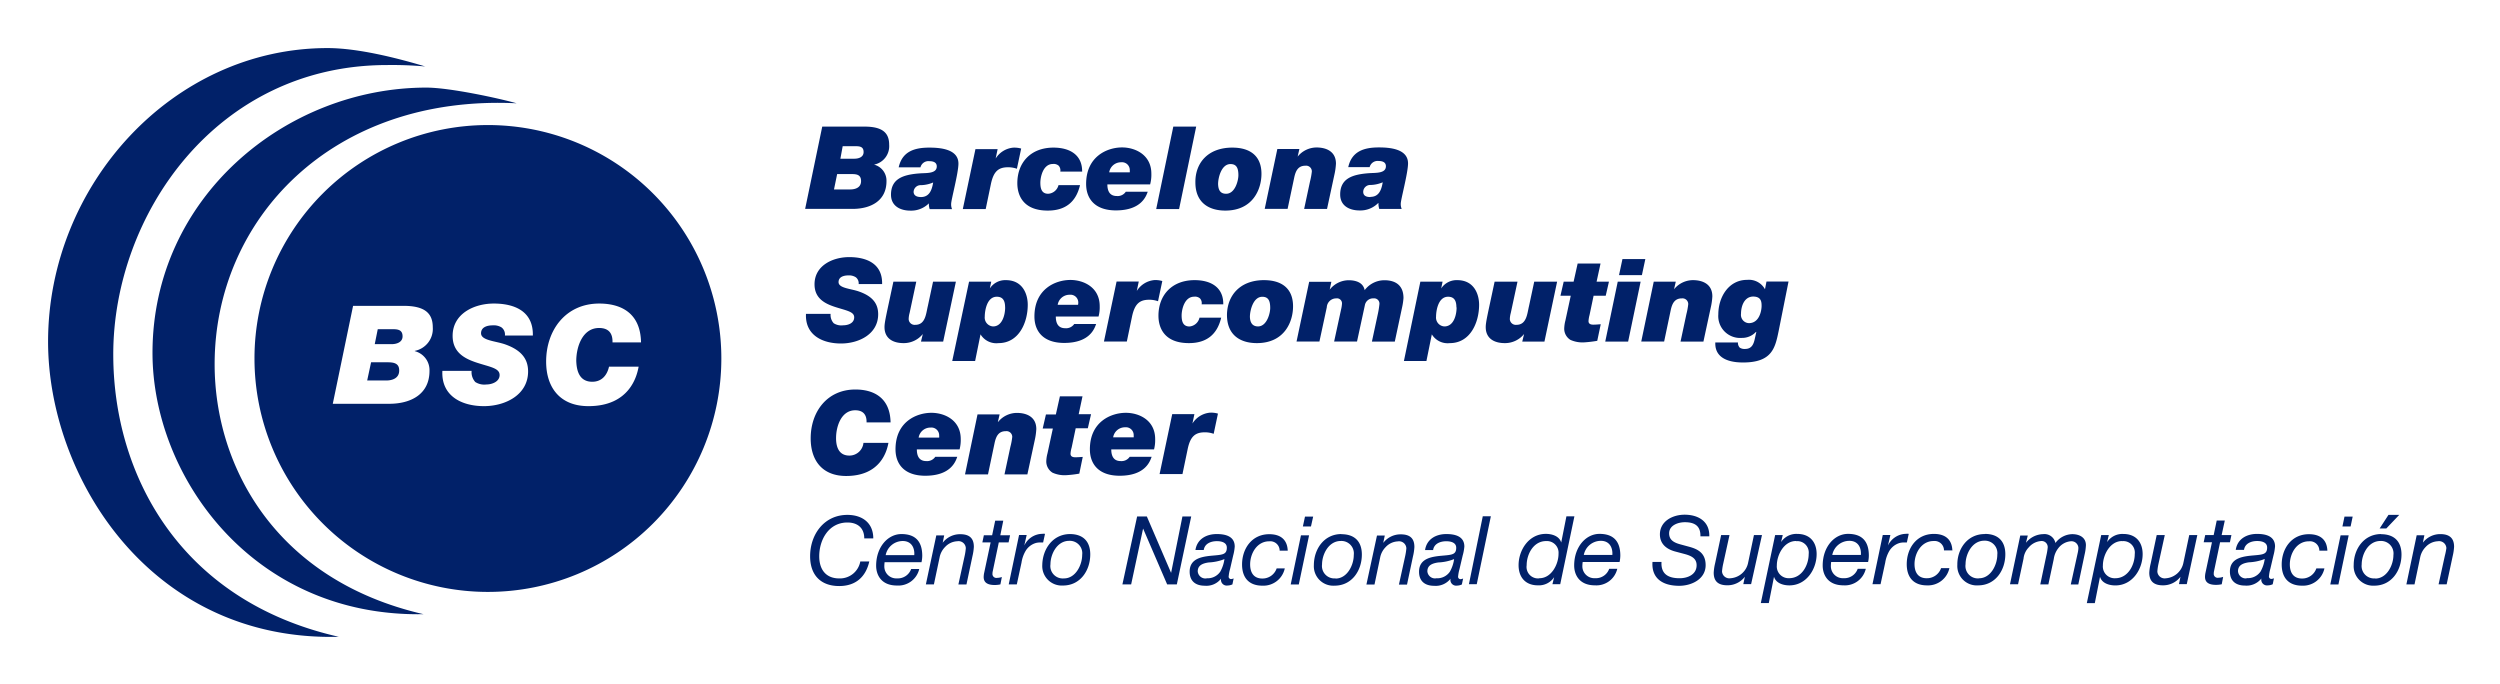<svg xmlns="http://www.w3.org/2000/svg" role="img" viewBox="-10.23 -10.23 531.96 145.46"><title>Barcelona Supercomputing Center (member) logo</title><path fill="#012169" d="M164.73 16.71h9c3.82 0 5.24 1.33 5.24 3.86a4 4 0 0 1-3.22 4.23 3.52 3.52 0 0 1 2.65 3.52c0 4.22-3.39 5.9-7.23 5.9h-10.08zm2.5 13.37h3.47c1 0 2.29-.35 2.29-1.77s-1-1.5-2.09-1.5h-3zm1.36-6.54h3c.86 0 1.94-.32 1.94-1.41s-.71-1.25-1.67-1.25h-2.78zM181 25.36c.76-3.39 3.39-4.18 6.51-4.18 2.31 0 6.2.3 6.2 3.4 0 2-1.55 7.72-1.55 8.56a2.63 2.63 0 0 0 .19 1.13h-4.76a3.49 3.49 0 0 1-.17-1.23 5.33 5.33 0 0 1-3.93 1.55c-2.18 0-4.13-1-4.13-3.39 0-3.37 2.51-4.28 6.17-4.54 1.38-.1 3.57.09 3.57-1.48 0-.89-.79-1.11-1.53-1.11a1.75 1.75 0 0 0-1.94 1.3H181zm4.72 6.34c1.64 0 2.31-1.21 2.61-3.1a7.07 7.07 0 0 1-2.59.57 1.49 1.49 0 0 0-1.57 1.43c.03.88.83 1.1 1.58 1.1zm8.92 2.56h4.87l1.11-5.34c.57-2.68 1.59-3.56 3.66-3.56a5.55 5.55 0 0 1 1.87.32l.91-4.3a5.33 5.33 0 0 0-1.72-.19 4.93 4.93 0 0 0-3.71 2.31l.42-2h-4.72zm25.39-7.92c.07-3.56-2.56-5.16-6.1-5.16-4.87 0-7.69 3.22-7.69 7.57 0 2.38 1.08 5.83 6.48 5.83 3.69 0 6-1.77 6.86-5.41H215a2.41 2.41 0 0 1-2.19 1.83c-1.4 0-1.67-1.13-1.67-2.34s.56-4 2.67-4a1.61 1.61 0 0 1 1.23.37 1.51 1.51 0 0 1 .35 1.25h4.67zm13.97 4.2c-.32.86-1.28 4-6.78 4-4.52 0-6.34-2.53-6.34-5.63 0-5.84 4.47-7.77 7.64-7.77 2.82 0 6.24 1.58 6.24 5.58a7.87 7.87 0 0 1-.26 2.28h-9.1c0 1.35.46 2.48 2 2.48a2.07 2.07 0 0 0 1.92-.91H234zm-3.83-4.1a2.42 2.42 0 0 0 0-.42 1.66 1.66 0 0 0-1.85-1.72 2.54 2.54 0 0 0-2.53 2.14h4.33zm5.62 7.82h4.87l3.64-17.55h-4.87zM252 21.18c3.73 0 6.19 1.73 6.19 5.58 0 3.27-1.82 7.82-7.69 7.82-3.52 0-6.37-1.7-6.37-6-.05-4.06 2.6-7.4 7.87-7.4zM250.67 31c1.92 0 2.61-2.83 2.61-3.94 0-1.52-.39-2.38-1.69-2.38-1.94 0-2.63 2.93-2.63 4.25.04 1.07.33 2.07 1.71 2.07zm8.21 3.22h4.87l1.43-6.76c.3-1.33.81-2.43 2.36-2.43a1.22 1.22 0 0 1 1.37 1.23 14.64 14.64 0 0 1-.39 2.12l-1.25 5.85h4.87l1.55-7.21a13.8 13.8 0 0 0 .35-2.43c0-2.5-1.92-3.44-4.15-3.44a5.21 5.21 0 0 0-4 1.94l.37-1.62h-4.69zm17.78-8.9c.76-3.39 3.39-4.18 6.52-4.18 2.31 0 6.2.3 6.2 3.4 0 2-1.55 7.72-1.55 8.56a2.55 2.55 0 0 0 .2 1.13h-4.77a3.4 3.4 0 0 1-.17-1.23H283a5.31 5.31 0 0 1-3.93 1.55c-2.19 0-4.13-1-4.13-3.39 0-3.37 2.51-4.28 6.17-4.54 1.38-.1 3.56.09 3.56-1.48 0-.89-.79-1.11-1.52-1.11a1.75 1.75 0 0 0-1.94 1.3h-4.58zm4.72 6.34c1.64 0 2.31-1.21 2.61-3.1a7 7 0 0 1-2.58.57 1.49 1.49 0 0 0-1.57 1.43c-.01.92.74 1.14 1.53 1.14zM172.47 50.21h5c.1-4.32-3.27-5.73-7-5.73-3.54 0-7.38 1.82-7.38 5.78 0 2.92 2.07 4.05 4.21 4.77 2.43.81 4.23 1 4.23 2.26s-1.3 1.7-2.36 1.7a3 3 0 0 1-2-.44 2.6 2.6 0 0 1-.66-2h-5.24c-.22 4.47 3.42 6.31 7.45 6.31 3.81 0 7.91-2 7.91-6.22 0-2.09-1-3.76-4.08-4.84-1.72-.62-4.35-.69-4.35-2 0-1.16 1.18-1.43 2.09-1.43a2.67 2.67 0 0 1 1.57.39 1.61 1.61 0 0 1 .62 1.45zm20.7-.51h-4.86l-1.11 5.19c-.39 1.62-.49 4-2.68 4a1.27 1.27 0 0 1-1.4-1.2 5.26 5.26 0 0 1 .2-1.33l1.42-6.66h-4.87c-1.48 7-1.89 8.58-1.89 9.68 0 2.44 1.84 3.4 4.05 3.4a5.2 5.2 0 0 0 4.1-1.94l-.39 1.62h4.72zm2.8 0h4.72l-.3 1.45a3.91 3.91 0 0 1 3.42-1.77c3.59 0 4.65 3 4.65 5.24 0 3.79-1.89 8.16-6.22 8.16a3.92 3.92 0 0 1-3.83-1.87l-1.15 5.68h-4.87zm7.67 5.48c0-1.25-.35-2.27-1.77-2.27-2.16 0-2.56 3.1-2.56 4.23a1.89 1.89 0 0 0 1.77 2.09c1.92 0 2.57-2.4 2.57-4.05zM223 58.74c-.32.86-1.28 4-6.78 4-4.52 0-6.34-2.53-6.34-5.63 0-5.85 4.48-7.77 7.65-7.77 2.83 0 6.24 1.57 6.24 5.58a7.62 7.62 0 0 1-.25 2.21h-9.09c0 1.35.46 2.48 2 2.48a2.09 2.09 0 0 0 1.92-.9H223zm-3.84-4.11a2.06 2.06 0 0 0 .05-.42 1.66 1.66 0 0 0-1.85-1.72 2.54 2.54 0 0 0-2.53 2.14h4.32zm5.51 7.82h4.87l1.11-5.33c.57-2.68 1.6-3.57 3.66-3.57a5.41 5.41 0 0 1 1.87.32l.91-4.3a5.11 5.11 0 0 0-1.72-.2 4.94 4.94 0 0 0-3.71 2.31l.42-2h-4.72zm25.39-7.91c.07-3.56-2.55-5.16-6.09-5.16-4.87 0-7.7 3.22-7.7 7.58 0 2.38 1.09 5.82 6.49 5.82 3.69 0 6-1.78 6.86-5.41H245a2.39 2.39 0 0 1-2.13 1.87c-1.4 0-1.67-1.13-1.67-2.34s.57-4 2.68-4a1.58 1.58 0 0 1 1.23.37 1.47 1.47 0 0 1 .35 1.25h4.67zm8.65-5.16c3.74 0 6.2 1.72 6.2 5.58 0 3.27-1.82 7.82-7.7 7.82-3.52 0-6.36-1.7-6.36-6 .04-4.06 2.7-7.4 7.9-7.4zm-1.27 9.85c1.92 0 2.61-2.83 2.61-3.93 0-1.52-.39-2.38-1.69-2.38-1.94 0-2.63 2.93-2.63 4.26.03 1.02.37 2.05 1.75 2.05zm8.21 3.22h4.87l1.57-7.3a2 2 0 0 1 2-1.89 1.07 1.07 0 0 1 1.23 1.18 7.08 7.08 0 0 1-.19 1.18l-1.48 6.83h4.87l1.67-7.72a1.77 1.77 0 0 1 1.85-1.47 1.12 1.12 0 0 1 1.25 1.23 18.7 18.7 0 0 1-.29 1.87l-1.31 6.1h4.87l1.55-7.27a13.75 13.75 0 0 0 .3-2c0-2.63-1.6-3.79-4.08-3.79a5.26 5.26 0 0 0-4.18 2.11c-.31-1.57-1.77-2.11-3.44-2.11a5.17 5.17 0 0 0-4 2l.35-1.67h-4.72zM292 49.7h4.73l-.3 1.45a3.91 3.91 0 0 1 3.42-1.77c3.59 0 4.65 3 4.65 5.24 0 3.79-1.89 8.16-6.22 8.16a3.93 3.93 0 0 1-3.84-1.87l-1.15 5.68h-4.79zm7.67 5.48c0-1.25-.35-2.27-1.77-2.27-2.16 0-2.56 3.1-2.56 4.23a1.89 1.89 0 0 0 1.77 2.09c1.98 0 2.6-2.4 2.6-4.05zm21.43-5.48h-4.87l-1.11 5.19c-.39 1.62-.49 4-2.68 4a1.27 1.27 0 0 1-1.4-1.2 5.26 5.26 0 0 1 .2-1.33l1.43-6.66h-4.87c-1.48 7-1.89 8.58-1.89 9.68 0 2.44 1.84 3.4 4.05 3.4a5.21 5.21 0 0 0 4.11-1.94l-.39 1.62h4.72zm9.24-3.86h-4.87l-.86 3.86h-2.11l-.69 3H324l-1.13 5.24a7.8 7.8 0 0 0-.26 1.74 2.8 2.8 0 0 0 1.32 2.41 6.24 6.24 0 0 0 3.08.52 24.41 24.41 0 0 0 2.63-.32l.74-3.52c-.39 0-.81.08-1.6.08s-1-.34-1-.76a6.35 6.35 0 0 1 .22-1.29l.86-4.1h2.58l.69-3h-2.63zM334 49.7h4.87l-2.66 12.76h-4.87zm5.14-1.38h-4.87l.73-3.42h4.87zM339 62.45h4.87l1.42-6.76c.3-1.33.81-2.43 2.36-2.43a1.22 1.22 0 0 1 1.35 1.23 14.14 14.14 0 0 1-.39 2.12l-1.25 5.85h4.87l1.55-7.2a13.47 13.47 0 0 0 .35-2.43c0-2.51-1.92-3.45-4.15-3.45a5.2 5.2 0 0 0-4 1.94l.37-1.62h-4.69zm29.23-2.21c-.74 3.59-1.41 6.66-7.57 6.66-1.51 0-6.07-.17-5.9-4.26h4.82a1.45 1.45 0 0 0 .39 1.11 1.83 1.83 0 0 0 1.13.27c1.48 0 1.85-1.13 2.09-2.27l.3-1.35h-.09a4 4 0 0 1-3 1.27 4.65 4.65 0 0 1-5-5c0-3.64 2.16-7.35 6.14-7.35a3.89 3.89 0 0 1 3.79 2l.32-1.64h4.69zm-8-3.71a1.76 1.76 0 0 0 1.67 2c2.31 0 2.71-2.8 2.71-3.66s-.07-2-1.82-2c-1.92.05-2.56 2.13-2.56 3.66zM178.82 84h-5.32a3 3 0 0 1-3 2.71c-2.48 0-2.83-2.27-2.83-3.71 0-2.48 1.09-5.93 4.08-5.93 1.67 0 2.46.94 2.41 2.58h5.11c-.1-5.26-3.59-7-7.49-7-6 0-9.51 4.72-9.51 10.4 0 4.69 2.46 8 7.55 8 7.3 0 8.68-5.28 9-7.08zm14.63 3c-.32.86-1.28 4-6.79 4-4.52 0-6.34-2.53-6.34-5.63 0-5.85 4.47-7.76 7.64-7.76 2.83 0 6.24 1.57 6.24 5.58a7.9 7.9 0 0 1-.25 2.21h-9.09c0 1.35.46 2.48 2 2.48a2.09 2.09 0 0 0 1.92-.91h4.67zm-3.84-4.11a2.41 2.41 0 0 0 0-.42 1.66 1.66 0 0 0-1.84-1.72 2.54 2.54 0 0 0-2.53 2.14h4.33zm5.5 7.82H200l1.42-6.75c.3-1.33.81-2.44 2.36-2.44a1.22 1.22 0 0 1 1.38 1.23 13.72 13.72 0 0 1-.4 2.11l-1.25 5.85h4.87l1.55-7.2a13.84 13.84 0 0 0 .35-2.44c0-2.5-1.92-3.44-4.15-3.44a5.2 5.2 0 0 0-4 1.94h-.03l.37-1.62h-4.7zm25-16.61h-4.81l-.86 3.86h-2.11l-.69 3h2.16l-1.13 5.23a7.59 7.59 0 0 0-.27 1.75 2.82 2.82 0 0 0 1.33 2.41 6.23 6.23 0 0 0 3.07.52 23.26 23.26 0 0 0 2.63-.32l.73-3.55c-.39 0-.81.07-1.6.07s-1-.35-1-.76a5.86 5.86 0 0 1 .24-1.31l.86-4.1h2.58l.69-3h-2.63zm14.7 12.9c-.32.86-1.28 4-6.79 4-4.52 0-6.34-2.53-6.34-5.63 0-5.85 4.48-7.76 7.65-7.76 2.83 0 6.24 1.57 6.24 5.58a7.89 7.89 0 0 1-.24 2.21h-9.1c0 1.35.47 2.48 2 2.48a2.09 2.09 0 0 0 1.92-.91h4.67zM231 82.83a2.41 2.41 0 0 0 0-.42 1.66 1.66 0 0 0-1.84-1.72 2.55 2.55 0 0 0-2.53 2.14H231zm5.51 7.82h4.87l1.11-5.33c.56-2.68 1.6-3.56 3.66-3.56a5.39 5.39 0 0 1 1.87.32l.91-4.3a5.12 5.12 0 0 0-1.72-.2 4.93 4.93 0 0 0-3.71 2.31l.42-2h-4.72zm-61.76 18.59h-1.92a4.41 4.41 0 0 1-4.47 3.61c-2.89 0-4.27-1.93-4.27-4.72 0-3.48 2-7.18 6-7.18 2.1 0 3.58 1.11 3.58 3.38h1.92c0-3.34-2.39-5-5.51-5-4.93 0-7.93 4.13-7.93 8.8 0 4 2.25 6.34 6.19 6.34 3.56 0 5.67-2 6.4-5.22zm3.25.16a6.93 6.93 0 0 0-.06.91 2.54 2.54 0 0 0 2.71 2.53 3 3 0 0 0 3-2h1.72a4.56 4.56 0 0 1-4.74 3.52c-3.46 0-4.43-2.39-4.43-4.21 0-4 2.51-6.74 5.38-6.74 3.08 0 4.43 1.68 4.43 4.63a6.66 6.66 0 0 1-.16 1.36H178zm6.31-1.51c.12-1.48-.55-3-2.45-3a3.71 3.71 0 0 0-3.63 3h6.07zm2.47 6.23h1.71l1.22-5.78a4.29 4.29 0 0 1 1.16-2.18 3.76 3.76 0 0 1 2.59-1.22 1.55 1.55 0 0 1 1.82 1.46 11.91 11.91 0 0 1-.24 1.62l-1.34 6.11h1.72l1.27-6a11.11 11.11 0 0 0 .3-2c0-1.84-.95-2.69-2.91-2.69a4.63 4.63 0 0 0-3.72 1.82l.32-1.57H189zm16.47-13.56h-1.72l-.65 3.1h-1.76l-.32 1.52h1.76l-1.38 6.5a4.63 4.63 0 0 0-.1.87c0 1.34 1.07 1.7 2.35 1.7a5.75 5.75 0 0 0 1.21-.13l.31-1.57a3.3 3.3 0 0 1-1 .18.84.84 0 0 1-1-.71c0-.24 0-.44.06-.69l1.29-6.15h2.08l.32-1.52h-2.08zm1.16 13.56h1.72l1-4.63A7 7 0 0 1 208 107a3.78 3.78 0 0 1 2.22-1.7 3.58 3.58 0 0 1 1-.1h.51l.4-1.84a3 3 0 0 0-.61 0 4.31 4.31 0 0 0-3.8 2.49l.51-2.24h-1.62zm13-10.71c2.8 0 4.35 1.54 4.35 4.33 0 3.42-2.13 6.62-5.79 6.62a4.15 4.15 0 0 1-4.42-4.37c.06-3.42 2.26-6.58 5.92-6.58zm-1.26 9.44c2.52 0 3.89-2.89 3.89-5a2.65 2.65 0 0 0-2.75-3c-2.63 0-4 2.87-4 5a2.64 2.64 0 0 0 2.92 2.99zm12.45 1.27h1.86l2.54-11.88 5.12 11.88h2.06l3.06-14.45h-1.87l-2.41 12-5.16-12h-2.07zm15.54-7.31c.35-2.32 2.31-3.4 4.54-3.4 2 0 3.82.55 3.82 2.67a9.91 9.91 0 0 1-.33 1.9l-.66 2.86a8 8 0 0 0-.29 1.5.52.52 0 0 0 .5.65 2 2 0 0 0 .55-.14l-.26 1.27a2.63 2.63 0 0 1-1.05.24 1.22 1.22 0 0 1-1.36-1.47 3.94 3.94 0 0 1-3.5 1.51c-1.73 0-3.19-.81-3.19-3 0-3 3-3.24 5.28-3.44 1.82-.16 2.63-.27 2.63-1.66 0-1.13-1.19-1.38-2.1-1.38-1.32 0-2.61.53-2.81 1.88h-1.73zm2.33 6a3.25 3.25 0 0 0 2.94-1.38 7.48 7.48 0 0 0 .9-2.69 10.34 10.34 0 0 1-3.35.71c-1.23.18-2.33.57-2.33 1.9a1.64 1.64 0 0 0 1.91 1.49zm17.31-5.81c-.08-2.43-1.56-3.56-3.93-3.56-3.74 0-5.79 3.12-5.79 6.44 0 2.81 1.46 4.51 4.31 4.51a4.66 4.66 0 0 0 4.78-3.67h-1.73a3.17 3.17 0 0 1-3.05 2.15c-1.92 0-2.59-1.38-2.59-3 0-2.29 1.42-4.92 4.07-4.92a2 2 0 0 1 2.21 2h1.72zm2.81-3.32h1.73l-2.19 10.46h-1.72zm2.13-1.88H267l.45-2.1h1.74zm6.48 1.64c2.79 0 4.35 1.54 4.35 4.33 0 3.42-2.13 6.62-5.79 6.62a4.14 4.14 0 0 1-4.42-4.37c.01-3.45 2.2-6.61 5.86-6.61zm-1.26 9.44c2.51 0 3.89-2.89 3.89-5a2.65 2.65 0 0 0-2.75-3c-2.63 0-4 2.87-4 5a2.64 2.64 0 0 0 2.87 2.96zm6.58 1.27h1.72l1.21-5.78a4.32 4.32 0 0 1 1.16-2.18 3.75 3.75 0 0 1 2.59-1.22 1.55 1.55 0 0 1 1.82 1.46 11.83 11.83 0 0 1-.24 1.62l-1.34 6.11h1.72l1.27-6a10.79 10.79 0 0 0 .3-2c0-1.84-.95-2.69-2.91-2.69a4.64 4.64 0 0 0-3.72 1.82l.33-1.57h-1.66zm12.48-7.34c.35-2.32 2.31-3.4 4.53-3.4 2 0 3.83.55 3.83 2.67A9.92 9.92 0 0 1 301 108l-.67 2.86a8.33 8.33 0 0 0-.29 1.5.52.52 0 0 0 .51.65 2 2 0 0 0 .55-.14l-.27 1.27a2.61 2.61 0 0 1-1.05.24 1.22 1.22 0 0 1-1.36-1.47 4 4 0 0 1-3.5 1.51c-1.74 0-3.2-.81-3.2-3 0-3 3-3.24 5.28-3.44 1.82-.16 2.63-.27 2.63-1.66 0-1.13-1.19-1.38-2.11-1.38-1.32 0-2.61.53-2.81 1.88H293zm2.33 6a3.25 3.25 0 0 0 2.94-1.38 7.41 7.41 0 0 0 .91-2.69 10.37 10.37 0 0 1-3.36.71c-1.24.18-2.33.57-2.33 1.9a1.64 1.64 0 0 0 1.79 1.49zm7 1.27H304l3-14.45h-1.72zm19.43 0h-1.66l.37-1.5a3.88 3.88 0 0 1-3.46 1.74c-2.67 0-4.11-1.74-4.11-4.29 0-3.18 2.15-6.66 5.81-6.66 1.27 0 2.85.45 3.26 1.84l1.11-5.58h1.7zm-4.45-1.27c2.61 0 4.09-3 4.09-5.2a2.49 2.49 0 0 0-2.63-2.71c-2.73 0-4.15 2.83-4.15 5.14a2.44 2.44 0 0 0 2.65 2.8zm9.23-3.45a6.89 6.89 0 0 0-.07.91 2.55 2.55 0 0 0 2.71 2.53 3 3 0 0 0 3-2h1.72a4.56 4.56 0 0 1-4.74 3.52c-3.46 0-4.43-2.39-4.43-4.21 0-4 2.51-6.74 5.39-6.74 3.07 0 4.43 1.68 4.43 4.63a6.93 6.93 0 0 1-.16 1.36h-7.89zm6.31-1.51c.11-1.48-.55-3-2.45-3a3.7 3.7 0 0 0-3.62 3h6.07zm18.71-3.95h1.92c.09-3.22-2.39-4.61-5.25-4.61-2.57 0-5.26 1.39-5.26 4.19 0 2.12 1.51 3.17 3.24 3.64l2 .53c1.41.38 2.57.91 2.57 2.39 0 1.94-1.82 2.77-3.63 2.77-2.34 0-4-.85-3.84-3.47h-1.92c-.24 3.54 2.2 5.08 5.69 5.08 2.61 0 5.62-1.41 5.62-4.39 0-2.59-1.68-3.42-3.48-3.91l-1.95-.53c-1.32-.36-2.34-.93-2.34-2.33 0-1.72 1.92-2.37 3.34-2.37 2 0 3.38.71 3.32 3zm13.13-.28h-1.71l-1.22 5.79a4.11 4.11 0 0 1-3.74 3.4 1.56 1.56 0 0 1-1.83-1.46 11.51 11.51 0 0 1 .25-1.62l1.34-6.11H356l-1.28 6a11 11 0 0 0-.3 2c0 1.84.95 2.69 2.91 2.69a4.65 4.65 0 0 0 3.72-1.82l-.33 1.57h1.66zm2.8 0h1.62l-.36 1.5a3.89 3.89 0 0 1 3.46-1.74c2.67 0 4.11 1.74 4.11 4.29 0 3.18-2.15 6.66-5.81 6.66-1.27 0-2.85-.44-3.26-1.84l-1.11 5.61h-1.7zm4.45 1.27c-2.61 0-4.09 3-4.09 5.2a2.5 2.5 0 0 0 2.63 2.71c2.73 0 4.15-2.84 4.15-5.14a2.44 2.44 0 0 0-2.72-2.73zm7.47 4.47a7.67 7.67 0 0 0-.06.91 2.55 2.55 0 0 0 2.71 2.53 3 3 0 0 0 3-2h1.72a4.56 4.56 0 0 1-4.74 3.52c-3.46 0-4.43-2.39-4.43-4.21 0-4 2.51-6.74 5.39-6.74 3.08 0 4.43 1.68 4.43 4.63a6.36 6.36 0 0 1-.16 1.36h-7.87zm6.32-1.51c.12-1.48-.55-3-2.45-3a3.71 3.71 0 0 0-3.63 3h6.08zm2.47 6.23h1.72l1-4.63a7.14 7.14 0 0 1 .87-2.45 3.8 3.8 0 0 1 2.22-1.7 3.68 3.68 0 0 1 1-.1h.51l.4-1.84a3 3 0 0 0-.61 0 4.33 4.33 0 0 0-3.81 2.49l.51-2.24h-1.62zm17-7.14c-.08-2.43-1.56-3.56-3.93-3.56-3.75 0-5.78 3.12-5.78 6.44 0 2.81 1.46 4.51 4.3 4.51a4.66 4.66 0 0 0 4.78-3.67h-1.77a3.18 3.18 0 0 1-3.06 2.15c-1.92 0-2.59-1.38-2.59-3 0-2.29 1.42-4.92 4.07-4.92a2 2 0 0 1 2.2 2h1.73zm6.92-3.56c2.8 0 4.35 1.54 4.35 4.33 0 3.42-2.13 6.62-5.79 6.62a4.14 4.14 0 0 1-4.42-4.37c-.04-3.39 2.15-6.55 5.81-6.55zm-1.25 9.44c2.51 0 3.89-2.89 3.89-5a2.65 2.65 0 0 0-2.75-3c-2.63 0-4 2.87-4 5a2.64 2.64 0 0 0 2.81 3.02zm6.59 1.27h1.72l1.17-5.48a4 4 0 0 1 1.11-2.37 3.77 3.77 0 0 1 2.57-1.34 1.29 1.29 0 0 1 1.46 1.38 13.48 13.48 0 0 1-.32 1.84l-1.26 6h1.72l1.15-5.4a4.72 4.72 0 0 1 1-2.35 3.73 3.73 0 0 1 2.64-1.43 1.48 1.48 0 0 1 1.6 1.42 5.57 5.57 0 0 1-.16 1.13l-1.46 6.64h1.6l1.32-6.27a10.54 10.54 0 0 0 .3-2.08c0-1.7-1.44-2.35-2.91-2.35a4.57 4.57 0 0 0-3.58 1.88 2.38 2.38 0 0 0-2.63-1.88 4.77 4.77 0 0 0-3.64 1.84l.39-1.55h-1.6zm19.41-10.46h1.62l-.37 1.5a3.9 3.9 0 0 1 3.46-1.74c2.67 0 4.11 1.74 4.11 4.29 0 3.18-2.15 6.66-5.81 6.66-1.28 0-2.86-.44-3.26-1.84l-1.11 5.61h-1.7zm4.45 1.27c-2.61 0-4.09 3-4.09 5.2a2.5 2.5 0 0 0 2.63 2.71c2.73 0 4.15-2.84 4.15-5.14a2.44 2.44 0 0 0-2.75-2.74zm16-1.27h-1.72l-1.22 5.79a4.11 4.11 0 0 1-3.74 3.4 1.55 1.55 0 0 1-1.82-1.46 11.47 11.47 0 0 1 .24-1.62l1.34-6.11h-1.72l-1.27 6a10.85 10.85 0 0 0-.31 2c0 1.84 1 2.69 2.91 2.69a4.65 4.65 0 0 0 3.73-1.82l-.32 1.57h1.66zm5.85-3.1h-1.72l-.65 3.1H459l-.32 1.52h1.76l-1.38 6.5a4.63 4.63 0 0 0-.1.87c0 1.34 1.07 1.7 2.35 1.7a5.75 5.75 0 0 0 1.21-.13l.3-1.57a3.25 3.25 0 0 1-1 .18.84.84 0 0 1-1-.71c0-.24 0-.44.06-.69l1.29-6.15h2.09l.32-1.52h-2.08zm2.33 6.25c.34-2.32 2.31-3.4 4.53-3.4 2 0 3.83.55 3.83 2.67a10.25 10.25 0 0 1-.33 1.9l-.67 2.86a8 8 0 0 0-.28 1.5.52.52 0 0 0 .5.65 2 2 0 0 0 .55-.14l-.26 1.27a2.64 2.64 0 0 1-1.05.24 1.22 1.22 0 0 1-1.36-1.47 4 4 0 0 1-3.5 1.51c-1.74 0-3.2-.81-3.2-3 0-3 3-3.24 5.28-3.44 1.82-.16 2.64-.27 2.64-1.66 0-1.13-1.19-1.38-2.11-1.38-1.31 0-2.61.53-2.81 1.88h-1.72zm2.33 6a3.26 3.26 0 0 0 2.94-1.38 7.56 7.56 0 0 0 .9-2.69 10.42 10.42 0 0 1-3.36.71c-1.23.18-2.33.57-2.33 1.9a1.64 1.64 0 0 0 1.8 1.52zM485 107c-.08-2.43-1.55-3.56-3.93-3.56-3.75 0-5.79 3.12-5.79 6.44 0 2.81 1.46 4.51 4.32 4.51a4.65 4.65 0 0 0 4.77-3.67h-1.72a3.17 3.17 0 0 1-3.05 2.15c-1.92 0-2.59-1.38-2.59-3 0-2.29 1.41-4.92 4.07-4.92a2 2 0 0 1 2.21 2H485zm2.81-3.32h1.72l-2.18 10.46h-1.73zm2.13-1.88h-1.74l.44-2.1h1.74zm6.48 1.64c2.79 0 4.35 1.54 4.35 4.33 0 3.42-2.13 6.62-5.79 6.62a4.14 4.14 0 0 1-4.38-4.39c0-3.43 2.19-6.59 5.85-6.59zm-1.26 9.44c2.52 0 3.89-2.89 3.89-5a2.65 2.65 0 0 0-2.75-3c-2.64 0-4 2.87-4 5a2.64 2.64 0 0 0 2.89 2.96zM498 99.33h2.29l-2.75 2.89h-1.42zm3.81 14.79h1.73l1.21-5.78a4.38 4.38 0 0 1 1.16-2.18 3.76 3.76 0 0 1 2.59-1.22 1.55 1.55 0 0 1 1.82 1.46 12.51 12.51 0 0 1-.32 1.6l-1.34 6.11h1.72l1.28-6a11.11 11.11 0 0 0 .3-2c0-1.84-1-2.69-2.92-2.69a4.64 4.64 0 0 0-3.72 1.82l.32-1.57H504zM22.22 64.87c0 26.21 21.26 56.24 57.67 55.59-31.39-7.23-44.45-31.34-44.45-53.19 0-30.71 24.83-57.43 64.27-55.52-3.84-1.08-14.27-3.34-19.22-3.34-29.81 0-58.27 23.27-58.27 56.46zM0 62.47c0 28.61 21.63 63.83 61.87 62.8-33.94-7.68-48-34.64-48-60.09 0-29.58 21.85-61.57 58.26-61.57a80.22 80.22 0 0 1 8.12.3C74.25 2.11 65.92 0 59.47 0 26.43 0 0 29.21 0 62.47zm72.26 4.39h-3.53l-.83 3.87H72c1.13 0 2.71-.41 2.71-2.1.03-1.54-1.11-1.77-2.45-1.77zm21.32-50.48a49.67 49.67 0 1 0 49.68 49.67 49.67 49.67 0 0 0-49.68-49.67zM81.16 68.69c0 5-4 7-8.58 7h-12l4.32-20.84h10.74c4.52 0 6.22 1.57 6.22 4.58a4.77 4.77 0 0 1-3.83 5v.06a4.17 4.17 0 0 1 3.13 4.2zm16.14-5.63c3.61 1.29 4.84 3.27 4.84 5.75 0 5-4.87 7.38-9.39 7.38-4.79 0-9.11-2.19-8.85-7.5h6.22a3.09 3.09 0 0 0 .79 2.37 3.54 3.54 0 0 0 2.36.52c1.25 0 2.81-.64 2.81-2 0-1.52-2.13-1.73-5-2.69-2.54-.85-5-2.19-5-5.66 0-4.7 4.55-6.87 8.76-6.87 4.44 0 8.43 1.66 8.31 6.81h-5.94a1.9 1.9 0 0 0-.72-1.73 3.15 3.15 0 0 0-1.88-.44c-1.08 0-2.48.32-2.48 1.69 0 1.55 3.12 1.64 5.17 2.37zM115.8 71c2 0 3.15-1.37 3.56-3.21h6.3c-.38 2.13-2 8.4-10.68 8.4-6 0-9-3.91-9-9.48 0-6.74 4.2-12.35 11.29-12.35 4.64 0 8.79 2 8.9 8.26h-6.07c.06-2-.88-3.06-2.86-3.06-3.57 0-4.85 4.09-4.85 7 .06 1.75.46 4.44 3.41 4.44zM73.45 59.82h-3.3L69.51 63h3.61c1 0 2.31-.38 2.31-1.66s-.84-1.52-1.98-1.52z" class="bsclogo-color"/></svg>